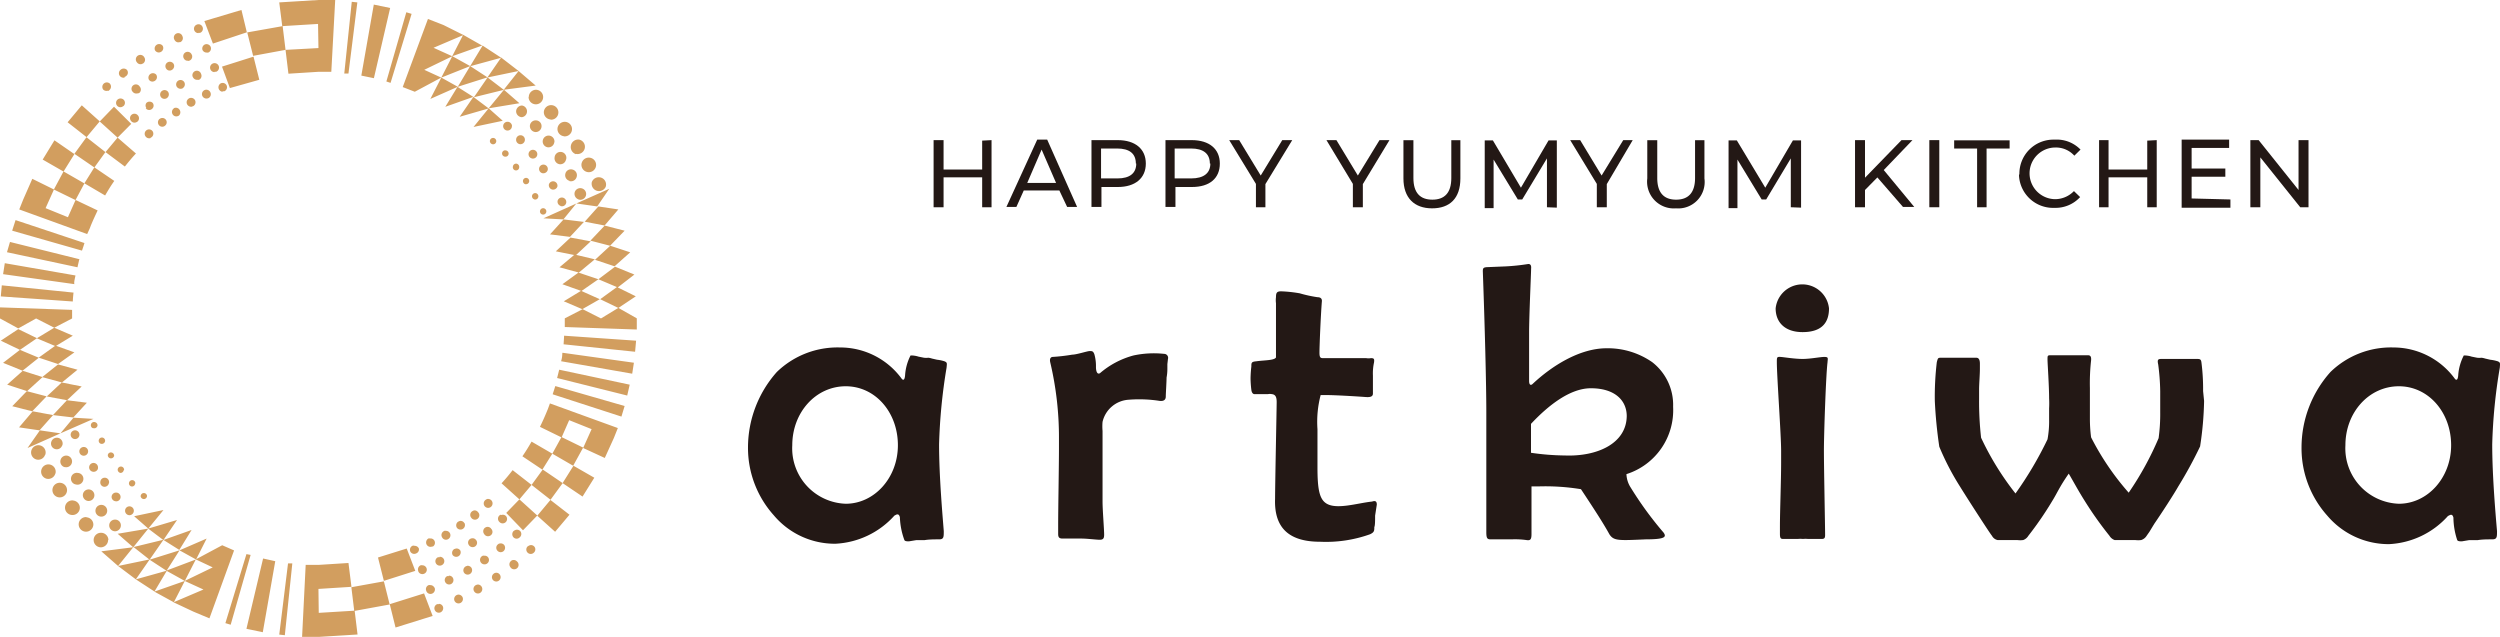 <svg xmlns="http://www.w3.org/2000/svg" viewBox="0 0 250.67 63.87"><defs><style>.cls-1{fill:#231815;}.cls-2{fill:#d29e5f;}</style></defs><g id="レイヤー_2" data-name="レイヤー 2"><g id="レイヤー_1-2" data-name="レイヤー 1"><path class="cls-1" d="M99.42,14.05v6.73h-.94v-3H94.61v3h-1V14.05h1V17h3.87v-2.9Z"/><path class="cls-1" d="M106.22,19.1h-3.57l-.74,1.65h-1L104,14h1L108,20.75h-1Zm-.33-.76L104.44,15,103,18.34Z"/><path class="cls-1" d="M114.89,16.4c0,1.46-1.06,2.35-2.81,2.35h-1.64v2h-1V14.05h2.63C113.83,14.05,114.89,14.94,114.89,16.4Zm-1,0c0-1-.64-1.51-1.88-1.51H110.4v3h1.65C113.29,17.89,113.93,17.36,113.93,16.4Z"/><path class="cls-1" d="M122.31,16.4c0,1.46-1,2.35-2.8,2.35h-1.65v2h-1V14.05h2.63C121.26,14.05,122.31,14.94,122.31,16.4Zm-1,0c0-1-.66-1.51-1.88-1.51h-1.65v3h1.65C120.7,17.89,121.36,17.36,121.36,16.4Z"/><path class="cls-1" d="M126.88,18.46v2.32h-.95V18.44l-2.68-4.39h1l2.16,3.55,2.16-3.55h1Z"/><path class="cls-1" d="M136.65,18.46v2.32h-1V18.44L133,14.05h1l2.15,3.55,2.17-3.55h1Z"/><path class="cls-1" d="M140.72,17.89V14.06h1v3.79c0,1.49.68,2.17,1.9,2.17s1.9-.68,1.9-2.17V14.06h.91v3.83c0,2-1.06,3-2.84,3S140.72,19.84,140.72,17.89Z"/><path class="cls-1" d="M155.11,20.78v-4.9L152.63,20h-.44L149.76,16v4.87h-.89V14.08h.82l2.81,4.74,2.77-4.74h.83v6.74Z"/><path class="cls-1" d="M161.11,18.46v2.32h-1V18.44l-2.67-4.39h1l2.15,3.55,2.17-3.55h.95Z"/><path class="cls-1" d="M165.17,17.89V14.06h1v3.79c0,1.49.68,2.17,1.89,2.17s1.9-.68,1.9-2.17V14.06h.94v3.83a2.65,2.65,0,0,1-2.85,3A2.68,2.68,0,0,1,165.17,17.89Z"/><path class="cls-1" d="M179.56,20.78v-4.9L177.09,20h-.45L174.21,16v4.87h-.89V14.08h.83L177,18.82l2.77-4.74h.82v6.74Z"/><path class="cls-1" d="M188.24,17.79,187,19.05v1.73h-1V14.05h1v3.77l3.66-3.77h1.1l-2.88,3,3.06,3.7h-1.13Z"/><path class="cls-1" d="M193.45,14.05h1v6.73h-1Z"/><path class="cls-1" d="M198.24,14.89h-2.3v-.82h5.56v.82h-2.31v5.89h-.95Z"/><path class="cls-1" d="M202.48,17.42A3.41,3.41,0,0,1,205.84,14h.21a3.32,3.32,0,0,1,2.56,1l-.62.61a2.49,2.49,0,0,0-1.9-.82,2.59,2.59,0,0,0,0,5.18,2.63,2.63,0,0,0,1.86-.81l.62.6A3.33,3.33,0,0,1,206,20.84a3.42,3.42,0,0,1-3.56-3.26Z"/><path class="cls-1" d="M216.25,14.05v6.73h-.95v-3h-3.88v3h-.95V14.05h.95V17h3.88v-2.9Z"/><path class="cls-1" d="M223.64,20v.83h-4.89V14h4.76v.83h-3.76v2.07h3.38v.82h-3.38v2.18Z"/><path class="cls-1" d="M231.47,14.05v6.73h-.83l-4-5v5h-1V14.05h.83l4,5v-5Z"/><path class="cls-2" d="M49.76,14.13a.32.32,0,0,0-.34-.3.32.32,0,0,0-.3.34.33.33,0,0,0,.33.3.32.32,0,0,0,.31-.33Zm.9.94a.32.32,0,1,0,0,.64h0a.31.31,0,0,0,.34-.29h0a.32.32,0,0,0-.31-.34Zm.68-2.43a.45.45,0,0,0-.45-.43.44.44,0,1,0,.44.43ZM48.79,50.07a.39.39,0,0,0-.16.1.44.44,0,0,0,0,.62h0a.44.44,0,0,0,.63,0,.45.45,0,0,0,0-.63.47.47,0,0,0-.48-.11Zm-1.32,1.14a.35.35,0,0,0-.16.08.44.44,0,0,0-.06.62h0a.44.44,0,1,0,.74-.49l-.06-.07a.43.43,0,0,0-.46-.16Zm-2.82,2a.32.32,0,0,0-.17.06.44.44,0,0,0-.15.61h0a.43.43,0,0,0,.6.18.44.44,0,0,0,.18-.6l0,0a.43.43,0,0,0-.43-.23ZM46.44,3.49l-1.1,2.15,3-1.07Zm.1,48.93a.42.42,0,0,0-.45-.18l-.16.07a.45.45,0,0,0-.11.62h0a.45.45,0,0,0,.76-.47l0,0ZM41.59,9.2h0l2.65-1.42L42.54,7h0l2.81-1.36-1.88-.85h0l3-1.28-2-1-1.56-.61L40.38,8.73ZM58.41,49.79l1.18-1.89L57.5,46.7l-1.09,1.74Zm-8-37.68L49,10.86l-1.52,1.87Zm-4.54-3.4-1.22,2,2.82-1-1.38,2L49,10.87,47.48,9.73h0Zm7.84-.13L52,7.12,50.51,9ZM51.4,47.14q-.52.68-1.11,1.32l1.79,1.61,1.22-1.45Zm.68-36.79L50.53,9,49,10.86ZM50.76,51.43l1.68,1.74,1.43-1.48-1.79-1.62ZM47.14,6.63,45.9,8.7l-1.65-.92-1.1,2.14L45.9,8.7h0l3-.95-1.38,2,3-.74L48.87,7.75h0L47.15,6.63h0l-1.8-1-1.1,2.15h0Zm-5.2,50.66a.44.44,0,0,0,.58.24.44.44,0,0,0,.24-.58.45.45,0,0,0-.41-.27.51.51,0,0,0-.17,0,.45.45,0,0,0-.24.58Zm8.31-51.5L48.39,4.57h0L47.14,6.64Zm5.41,47.53,1.44-1.71-1.91-1.48-1.32,1.58ZM52,7.12,50.25,5.77h0l-1.38,2ZM45.72,55l-.17.05a.45.45,0,0,0-.16.61h0a.45.45,0,0,0,.77-.45A.44.44,0,0,0,45.72,55ZM21.08,9.23a.44.44,0,1,0-.78.41.45.45,0,0,0,.44.24.53.53,0,0,0,.18-.05A.44.44,0,0,0,21.08,9.23ZM19.9,3.29a.47.47,0,0,0,.17,0,.44.44,0,0,0,.24-.58h0a.43.43,0,0,0-.58-.24.44.44,0,0,0,.17.85ZM20.3,5a.45.45,0,0,0,.41.27.47.47,0,0,0,.17,0,.44.44,0,0,0,.24-.58h0a.45.45,0,0,0-.58-.23A.45.45,0,0,0,20.3,5ZM18.93,9.88a.44.44,0,0,0-.15.61.46.46,0,0,0,.44.21l.18-.07a.45.45,0,0,0,.14-.61h0a.45.45,0,0,0-.6-.15ZM41.54,54.72a.33.33,0,0,0-.17,0,.44.44,0,0,0-.23.58h0a.44.44,0,0,0,.59.19A.43.43,0,0,0,42,55a.45.45,0,0,0-.41-.27ZM19.8,8a.47.47,0,0,0,.16,0,.44.44,0,0,0,.2-.59h0a.44.44,0,0,0-.55-.3.45.45,0,0,0-.3.56.83.83,0,0,0,.07.13A.45.45,0,0,0,19.8,8Zm-2.37,2.87a.44.44,0,0,0-.11.61.42.42,0,0,0,.45.18.51.51,0,0,0,.17-.07A.45.45,0,0,0,18,11h0A.44.44,0,0,0,17.43,10.85Zm.49-6.65a.33.33,0,0,0,.17,0,.44.44,0,0,0,.2-.59h0A.44.44,0,1,0,17.5,4a.45.45,0,0,0,.42.25Zm.94,1.89a.44.44,0,0,0,.41-.48.33.33,0,0,0-.05-.16h0a.44.44,0,1,0-.78.4A.42.42,0,0,0,18.86,6.09Zm-.54,2.73a.45.45,0,0,0,.16-.6h0a.44.44,0,0,0-.6-.16.45.45,0,0,0-.16.61.46.46,0,0,0,.44.21.48.48,0,0,0,.17-.05Zm4,.31.18,0a.44.44,0,0,0,.23-.57h0a.44.44,0,0,0-.58-.23.45.45,0,0,0,.17.85ZM39.12.8,37.48.46,36.23,7.58l1.26.26ZM35.83.24,35.27.18l-.75,7.19.42,0Zm-3.9,4.58L28.63,5l.29,2.39,3-.19s.87,0,1.3,0L33.61,0,31.93,0,28,.24l.3,2.38,3.59-.22Zm11.44,50a.44.44,0,0,0,.19-.6.43.43,0,0,0-.42-.23.58.58,0,0,0-.18,0,.46.46,0,0,0-.19.6h0a.44.44,0,0,0,.6.19ZM39.16,8.31l2.11-6.92-.53-.16-2,6.94ZM28.63,5l-.29-2.38-3.55.63.59,2.35Zm24.42,49.7-.15.09a.44.44,0,0,0,0,.62h0a.44.44,0,0,0,.63,0,.43.43,0,0,0-.45-.72Zm-30-45.87L26,8l-.58-2.32-3.16,1Zm1.7-5.59L24.21,1,20.49,2.11l.86,2.26ZM21.52,7.19a.53.53,0,0,0,.17,0,.45.45,0,0,0,.24-.58h0a.45.45,0,1,0-.41.62ZM60.26,31.93,58.42,31l-1.79.92h0c0,.29,0,.58,0,.87l7.22.25,0-1.12L62,30.87ZM53,9.73A.73.73,0,1,0,53.74,9a.73.73,0,0,0-.72.74Zm8.09,9.2-3.3,1.47,2.09.3Zm-4.6,15.59,7.19.75.1-1.11-7.22-.5C56.55,33.94,56.53,34.23,56.51,34.52Zm-2-12.63,2,.11,1.29-1.59Zm.94,17.65v0l6.88,2.23.32-1.06-6.95-2c-.09.27-.17.54-.26.8Zm.46-1.63,7,1.75.25-1.09-7.07-1.5-.21.84ZM53.3,48.62l1.9,1.49,1.22-1.67-2-1.36Zm0-4.34c-.29.5-.59,1-.92,1.47l2,1.34,1-1.6Zm2.08,1.21,2.09,1.21,1-1.82-2.17-1.06ZM54.94,41l-.12.29c-.21.51-.43,1-.68,1.51l2.17,1.06.76-1.73,2.25.9-.85,1.89,2.17,1,.91-2,.4-1-6.81-2.47Zm7-12.18,1.67-1.29-1.94-.79L60,28Zm-4.74-5-1.47,1.38,2,.4,1.5-1.4ZM56.51,22l-1.36,1.5,2,.25,1.4-1.5ZM62,30.88l1.75-1.17-1.89-.93L60.18,30Zm-4-3.55L56.39,28.5l1.91.68L60,28Zm.26,1.83-1.73,1.05,1.85.79,1.76-1Zm-.64-3.64L56.1,26.8l1.94.53L59.64,26Zm4,1.18,1.57-1.4-2-.66-1.53,1.41Zm-1-4.09L62,21l-2-.3-1.37,1.53ZM17.08,7.07A.49.49,0,0,0,17.25,7a.45.45,0,0,0,.15-.61h0a.45.45,0,0,0-.61-.13.44.44,0,0,0-.13.62.41.41,0,0,0,.42.19ZM61.17,24.64l1.46-1.51-2-.51-1.43,1.51Zm-4.79,10.8q0,.39-.12.78l7.13,1.25.17-1.1-7.16-1ZM54.3,12.68a.57.57,0,0,0-.55-.61.58.58,0,0,0-.62.55.6.6,0,0,0,.56.62h0a.59.59,0,0,0,.61-.55Zm2.8,5.48a.59.59,0,0,0,.72-.42A.58.58,0,0,0,57.4,17a.57.57,0,0,0-.71.41h0a.58.58,0,0,0,.41.72ZM56.76,16a.59.59,0,1,0-1.15-.23.6.6,0,0,0,.46.69h0a.58.58,0,0,0,.68-.46ZM55.35,19a.45.45,0,0,0,.54-.3h0a.44.44,0,0,0-.85-.22h0a.44.44,0,0,0,.32.52Zm.24-4.74a.59.59,0,1,0-.66.51h0a.59.59,0,0,0,.65-.51h0Zm.61,6.4a.44.44,0,0,0,.56-.27.45.45,0,0,0-.28-.56.44.44,0,0,0-.56.27h0a.44.44,0,0,0,.28.54ZM58,20a.58.58,0,1,0,.38-1.1.58.58,0,0,0-.75.36h0a.59.59,0,0,0,.37.73ZM55.21,12a.73.73,0,1,0-.68-.78h0a.73.73,0,0,0,.68.76Zm1.33,1.67a.73.73,0,1,0-.64-.81.73.73,0,0,0,.64.8Zm1.21,1.76a.74.74,0,0,0,.88-.55.73.73,0,0,0-.55-.88h0a.74.74,0,0,0-.84.61A.75.75,0,0,0,57.75,15.46ZM54.16,21.1a.31.31,0,0,0,.2.4.32.32,0,1,0-.2-.41Zm5.18-2.84a.74.74,0,0,0,1.39.48.73.73,0,0,0-.46-.93A.74.74,0,0,0,59.34,18.26ZM53.58,20a.32.32,0,0,0,.39-.23.32.32,0,1,0-.39.22ZM52.63,14a.44.44,0,1,0-.88,0,.44.44,0,0,0,.41.46.45.45,0,0,0,.47-.42Zm5.69,2.35a.74.74,0,0,0,.53.89.73.73,0,0,0,.38-1.41.73.73,0,0,0-.9.5v0Zm-3.4.69a.44.44,0,1,0-.86-.19.44.44,0,0,0,.34.52h0a.46.46,0,0,0,.52-.33ZM52.7,18.47a.32.32,0,0,0,.11-.63.32.32,0,0,0-.37.25.34.34,0,0,0,.25.39Zm.64-2.58A.44.44,0,1,0,53,15.4h0a.43.43,0,0,0,.36.49h0Zm-1.91.8a.32.32,0,1,0,.63.08.33.33,0,0,0-.27-.36h0A.32.32,0,0,0,51.43,16.69Zm.9-4.94a.59.59,0,0,0,0-1.17.6.6,0,0,0-.58.59v0a.6.6,0,0,0,.59.58ZM9.37,42l-2-.12L6.06,43.45ZM6.06,43.45,4,43.15,2.76,44.92ZM3.28,41.24,1.91,42.85l2.05.3,1.36-1.53ZM48.48,55.7a.46.46,0,0,0-.16.07.45.45,0,0,0-.11.62h0a.45.45,0,0,0,.61.13.44.44,0,0,0,.14-.61l0,0a.42.42,0,0,0-.45-.18Zm.76-2.7a.45.45,0,0,0-.46-.16.8.8,0,0,0-.16.08.45.45,0,0,0-.07.63h0a.44.44,0,0,0,.6.16.43.43,0,0,0,.17-.6.48.48,0,0,0-.09-.11ZM10.87,54.14a.74.74,0,0,0-.75-.72.73.73,0,1,0,0,1.46.74.74,0,0,0,.72-.74ZM8.68,51.85a.73.73,0,0,0-.79.68.74.74,0,0,0,.69.78.74.74,0,0,0,.78-.68v0a.73.73,0,0,0-.7-.76h0ZM7.34,50.18a.73.73,0,0,0-.18,1.45A.73.73,0,0,0,8,51H8a.73.73,0,0,0-.64-.81h0Zm-5.06-13L.72,38.57l2,.65,1.55-1.41ZM5.56,47.48a.73.73,0,1,0-.89.52.74.74,0,0,0,.88-.52Zm.57.94a.73.73,0,0,0-.86.58.73.73,0,0,0,1.44.28h0a.74.74,0,0,0-.58-.86h0ZM4.54,45.6a.73.73,0,1,0-.93.46h0a.72.72,0,0,0,.91-.46ZM2.69,39.22,1.23,40.73l2,.51,1.44-1.5ZM44,60.58a.47.47,0,0,0-.17,0,.44.44,0,0,0-.24.58h0a.44.44,0,0,0,.58.24.46.46,0,0,0,.24-.58.43.43,0,0,0-.41-.27ZM6.21,38.35l1.56-1.28-1.95-.53L4.23,37.81Zm1.14,3.51,1.36-1.48-2-.25-1.4,1.49ZM5.57,34.71,7.3,33.66l-1.86-.8L3.69,33.92Zm1.15,5.42,1.47-1.38-2-.4-1.5,1.4ZM5.44,32.86l1.79-.93h0c0-.29,0-.57,0-.86L0,30.82l0,1.11,1.83,1,1.79-1ZM49.67,57.44a.3.3,0,0,0-.15.07.44.44,0,0,0-.12.61h0a.44.44,0,0,0,.61.11h0a.44.44,0,0,0,.11-.61.42.42,0,0,0-.45-.18ZM2,35.08.31,36.38l1.95.79,1.63-1.3ZM1.83,33,.08,34.16,2,35.08l1.71-1.17ZM50.08,54.5a.28.28,0,0,0-.15.08.43.43,0,0,0-.07.62h0a.44.44,0,0,0,.62.07.46.46,0,0,0,.07-.63.46.46,0,0,0-.47-.14Zm-44.26-18,1.64-1.17-1.9-.68L3.88,35.86Zm10.9,20.7L18,55.18l1.66.92L20.72,54,18,55.18h0l-3,.94,1.39-2-3,.73L15,56.12h0l1.73,1.13h0l1.8,1,1.1-2.15h0ZM28,63.63l.56.06.75-7.2-.43,0Zm-3.29-.58,1.64.34,1.25-7.12L26.38,56Zm0-7.49L22.6,62.48l.53.16,2-7Zm-2.43-.89h0l-2.65,1.42,1.7.8h0l-2.81,1.36,1.88.86h0l-3,1.28,2,.94L21,62l2.47-6.81Zm9.65,4.38,3.31-.21-.3-2.39-3,.19s-.86,0-1.29,0l-.36,7.22,1.67,0h0l3.89-.24-.29-2.39-3.6.22Zm-14.5,1.34,1.1-2.14-3.05,1.07Zm21.65.19.58,2.34,3.72-1.16-.86-2.26ZM40.78,55l-2.88.9.59,2.34,3.15-1Zm3.29.88a.48.48,0,0,0-.17,0,.44.44,0,0,0-.2.59h0a.44.44,0,0,0,.59.2.44.44,0,0,0-.22-.84Zm-8.84,3,.29,2.38,3.55-.65-.58-2.32Zm8.33.06a.43.43,0,0,0-.41-.27.33.33,0,0,0-.17,0,.43.43,0,0,0-.24.57h0a.44.44,0,0,0,.56.29.45.45,0,0,0,.29-.56l0-.07ZM45,57.77a.48.48,0,0,0-.17,0,.44.44,0,0,0-.19.59h0a.44.44,0,0,0,.59.2.45.45,0,0,0,.19-.6.44.44,0,0,0-.42-.24ZM16.39,54.14l1.59,1,1.23-2-2.82,1,1.36-2L14.86,53l1.51,1.14Zm0-3-2.94.62L14.87,53h0ZM11.8,53.52l1.56,1.36L14.87,53Zm-1.64,1.76,1.68,1.47,1.52-1.88Zm37.58-1.12a.42.42,0,0,0-.45-.18.43.43,0,0,0-.28.67h0a.45.45,0,0,0,.61.15.44.44,0,0,0,.15-.61Zm.12,4.46a.49.49,0,0,0-.17.06.44.44,0,0,0-.15.61h0a.44.44,0,0,0,.6.16.45.45,0,0,0,.16-.61.45.45,0,0,0-.44-.23Zm-1.91,1a.55.55,0,0,0-.17.05.45.45,0,0,0-.2.59h0a.44.44,0,0,0,.79-.4.46.46,0,0,0-.42-.24ZM13.62,58.09l1.87,1.22h0l1.24-2.09Zm-1.78-1.34,1.78,1.34h0l1.39-2Zm35,0a.3.3,0,0,0-.16.05.45.45,0,0,0-.16.61h0a.44.44,0,0,0,.62.13.45.45,0,0,0,.13-.61.46.46,0,0,0-.43-.2Zm-37.08-14a.32.32,0,0,0-.2-.41h0a.32.32,0,0,0-.42.16.32.32,0,0,0,.16.43l.05,0a.33.33,0,0,0,.41-.2Zm2.76-26.05c.35-.45.72-.89,1.11-1.31L11.79,13.8l-1.21,1.45Zm.64-4.28L11.43,10.7,10,12.18l1.79,1.62ZM8.2,10.56l-1.42,1.7,1.9,1.49L10,12.17Zm2.62-1.43A.42.42,0,0,0,11,9a.45.45,0,0,0,0-.63h0a.45.45,0,0,0-.66.6.45.45,0,0,0,.48.12ZM5.46,14.07,4.28,16l2.09,1.2,1.09-1.75Zm5.11,1.18-1.9-1.49L7.46,15.42l2,1.37ZM51.4,56.16a.28.28,0,0,0-.15.08.44.44,0,0,0-.08.62h0a.44.44,0,0,0,.77-.44.31.31,0,0,0-.09-.11A.45.45,0,0,0,51.4,56.16Zm.24-3a.6.6,0,0,0-.15.09.46.46,0,0,0,0,.63h0a.43.43,0,0,0,.62,0,.44.44,0,0,0,.06-.62l0,0a.45.45,0,0,0-.49-.12ZM8.46,18.39l-2.09-1.2L5.4,19l2.17,1.06Zm2.08,1.21c.29-.5.59-1,.92-1.46l-2-1.36-1,1.6Zm1.71-8.89.15-.09a.44.44,0,0,0,0-.62h0a.46.46,0,0,0-.63,0,.44.44,0,0,0,0,.63h0a.43.43,0,0,0,.46.09Zm.24-3a.31.31,0,0,0,.15-.08A.43.43,0,0,0,12.72,7h0A.46.46,0,0,0,12.09,7a.44.44,0,0,0-.07.62.47.47,0,0,0,.47.16Zm2.12,3.15a.44.44,0,0,0,.47.15.36.36,0,0,0,.15-.08.43.43,0,0,0,.08-.61h0a.45.45,0,0,0-.63,0,.44.44,0,0,0,0,.52Zm.78-2.7a.33.33,0,0,0,.16-.07.44.44,0,0,0,.11-.61h0a.45.45,0,0,0-.73.51.42.42,0,0,0,.45.18Zm-8,21.18L.18,28.61l-.1,1.11,7.22.51C7.31,29.92,7.34,29.63,7.37,29.35ZM16,11.92a.45.45,0,0,0-.07.62.43.43,0,0,0,.46.15.42.42,0,0,0,.16-.09.43.43,0,0,0,.07-.61h0a.44.44,0,0,0-.62-.06Zm-.92,1.9a.44.44,0,0,0,.27-.56.39.39,0,0,0-.1-.16h0a.43.43,0,0,0-.61,0h0a.44.44,0,0,0,0,.63.43.43,0,0,0,.47.11Zm-.89-7.39.16-.07a.44.44,0,0,0,.12-.61h0a.45.45,0,1,0-.74.5.44.44,0,0,0,.46.18Zm-.53,5.83a.46.46,0,0,0,.15-.09.44.44,0,0,0,0-.62h0a.44.44,0,0,0-.66.59A.43.43,0,0,0,13.66,12.26Zm.13-2.89A.4.4,0,0,0,14,9.29.45.45,0,0,0,14,8.67h0a.44.44,0,0,0-.61-.14.45.45,0,0,0-.14.61l.07.08a.44.44,0,0,0,.46.14ZM50.21,51.61a.38.38,0,0,0-.15.09.44.44,0,0,0,0,.62h0a.44.44,0,1,0,.68-.57l0,0a.44.44,0,0,0-.47-.11ZM14.1,49.74a.33.33,0,0,0,.34.3.32.32,0,0,0,.3-.34.32.32,0,0,0-.63,0h0ZM16,5.25a.44.44,0,0,0,.16-.06.44.44,0,0,0,.15-.6h0a.45.45,0,0,0-.77.45.46.46,0,0,0,.45.22ZM10.12,51.8a.59.59,0,1,0-.55-.62.59.59,0,0,0,.55.62Zm1.43,1.47a.59.59,0,0,0,.57-.6.57.57,0,0,0-.59-.57.58.58,0,0,0-.58.59h0a.59.59,0,0,0,.59.58Zm.1-3a.44.44,0,1,0,0-.88.44.44,0,0,0-.46.41h0a.44.44,0,0,0,.41.46h0Zm-1.12-6a.32.32,0,0,0-.62-.16.31.31,0,0,0,.22.39.34.34,0,0,0,.4-.23Zm.4,4.16a.44.44,0,1,0-.87-.11.43.43,0,0,0,.38.49h0a.45.45,0,0,0,.48-.37Zm.51-2.69a.32.32,0,0,0-.26-.37.31.31,0,0,0-.37.25.32.32,0,0,0,.62.13Zm1,1.4a.32.32,0,0,0-.28-.36.33.33,0,0,0-.36.28.34.34,0,0,0,.28.36h0a.32.32,0,0,0,.32-.27Zm-5-18.74c0-.25.08-.52.13-.78L.48,26.39l-.17,1.1,7.15,1ZM8,26l-7-1.74L.7,25.29,7.77,26.8c.06-.29.13-.57.19-.84Zm.47-1.63v0L1.56,22.07l-.34,1.06,7,2c.09-.25.18-.53.26-.8ZM7.59,48.57a.59.59,0,1,0,.22-1.15.58.58,0,0,0-.68.46h0a.58.58,0,0,0,.44.69Zm-1.1-1.74a.58.58,0,1,0,.3-1.13.59.59,0,0,0-.72.42h0a.59.59,0,0,0,.4.72Zm-.24-2.17a.58.58,0,1,0-1.1-.38.57.57,0,0,0,.36.74h0a.57.57,0,0,0,.72-.35Zm7.32,3.82a.32.32,0,0,0-.31-.34.33.33,0,0,0-.33.31.31.31,0,0,0,.3.33.31.31,0,0,0,.32-.29ZM7.38,44a.44.44,0,1,0-.27-.56.44.44,0,0,0,.27.56Zm5.16,7.22a.45.45,0,0,0,.45.44h0a.45.45,0,0,0,.43-.45.44.44,0,1,0-.88,0ZM8.82,45.37a.44.44,0,0,0-.31-.54.45.45,0,0,0-.54.31.44.44,0,0,0,.31.54h0A.44.44,0,0,0,8.82,45.37Zm1,1.58a.45.45,0,0,0-.34-.52.44.44,0,0,0-.53.33.44.44,0,0,0,.32.53h0A.45.45,0,0,0,9.82,47Zm-1,3.28a.58.58,0,1,0-.51-.65h0a.59.59,0,0,0,.51.65ZM9,22.9l.11-.29c.21-.51.44-1,.68-1.51L7.58,20.05l-.77,1.73-2.24-.91L5.41,19,3.24,17.93,2.33,20l-.4,1,6.81,2.47ZM16.13,9.72a.42.42,0,0,0,.45.18.33.33,0,0,0,.16-.07.45.45,0,0,0,.12-.61h0a.44.44,0,0,0-.61-.11h0A.44.44,0,0,0,16.13,9.72Z"/><path class="cls-1" d="M94.16,44.56c0,3.26.36,7.26.47,8.69,0,.6,0,.83-.47.83s-1,0-1.47.08h-.4l-.43,0-.72.12c-.19,0-.43,0-.47-.16a7.31,7.31,0,0,1-.44-2.26c-.08-.32-.24-.32-.4-.24l-.15.08a8.5,8.5,0,0,1-5.92,2.82,8,8,0,0,1-6.18-2.86A10.12,10.12,0,0,1,75,44.88a11.41,11.41,0,0,1,2.89-7.58,8.74,8.74,0,0,1,6.35-2.46A7.64,7.64,0,0,1,90.43,38c.16.16.28.08.32-.36a5.08,5.08,0,0,1,.55-2,2.5,2.5,0,0,1,.8.12l.55.11a2,2,0,0,0,.44,0,1.79,1.79,0,0,1,.35.08l.52.12a3.55,3.55,0,0,1,.75.16c.28.12.24.2.2.64A55.38,55.38,0,0,0,94.16,44.56ZM84.8,38.73c-3,0-5.36,2.62-5.36,5.91a5.56,5.56,0,0,0,5.36,5.87c2.85,0,5.23-2.58,5.23-5.87S87.77,38.73,84.8,38.73Z"/><path class="cls-1" d="M117.05,36.51l0,.51a4.6,4.6,0,0,1-.08.84c0,.43-.08,1.62-.08,1.9s-.15.48-.59.44a13.42,13.42,0,0,0-3.13-.12,2.87,2.87,0,0,0-2.62,2.22,5.34,5.34,0,0,0,0,.91v7.07c0,.87.16,2.77.16,3.33,0,.35-.08.51-.44.51S109,54,108.44,54s-1.15,0-1.9,0c-.36,0-.44-.15-.44-.47v-.84c0-1.78.08-5.91.08-7.73v-.91a32.75,32.75,0,0,0-.87-7.7c-.08-.32,0-.52.2-.56a18.39,18.39,0,0,0,2-.23c.44,0,1.51-.36,1.75-.36s.35,0,.47.32a4.38,4.38,0,0,1,.16,1.27c0,.43.12.79.4.63a8.54,8.54,0,0,1,3.37-1.78,9.71,9.71,0,0,1,3.06-.16.4.4,0,0,1,.39.51Z"/><path class="cls-1" d="M137.88,51.7c0,.48,0,1-.08,1.15,0,.36,0,.52-.43.72a13.11,13.11,0,0,1-5,.75c-2.9,0-4.64-1.19-4.52-4.32,0-1.47.16-9.17.16-9.68s-.12-.76-.48-.8a1,1,0,0,0-.4,0h-.51c-.36,0-.72,0-.84,0s-.27-.11-.31-.43a10.38,10.38,0,0,1-.08-1.15,11.69,11.69,0,0,1,.08-1.19c0-.36,0-.48.47-.52.8-.12,1.83-.08,2-.39v-1.2c0-.59,0-1.22,0-1.7s0-1.11,0-1.71v-.83a2.3,2.3,0,0,1,0-.6c0-.43.08-.59.51-.59a13.6,13.6,0,0,1,1.87.2,13.28,13.28,0,0,0,1.78.39c.28,0,.48.12.44.44-.12,1.51-.24,4.52-.24,5.12s.16.55.52.55h.43c.48,0,1.11,0,1.87,0h1.86a1.38,1.38,0,0,0,.48,0c.31,0,.36.08.31.44a5.12,5.12,0,0,0-.11,1.31c0,.2,0,.63,0,1v.8c0,.27-.2.39-.72.35s-2.93-.2-4.08-.2h-.44a10.55,10.55,0,0,0-.32,3.42v3.8c0,2.07.16,3.14.83,3.61,1,.72,3.18,0,4.65-.15.35-.12.47,0,.47.31Z"/><path class="cls-1" d="M163.08,47.54a2.64,2.64,0,0,0,.43,1.35,35.13,35.13,0,0,0,3.3,4.52c.27.4.24.67-1.79.67-2.74.12-3.21.16-3.65-.51-.63-1.15-1.62-2.66-2.85-4.52a22.2,22.2,0,0,0-4.21-.28h-.75v4.8c0,.51-.12.63-.44.59a8.38,8.38,0,0,0-1.55-.08h-1.31c-.31,0-.63,0-.79,0-.36,0-.44-.12-.44-.75V41.31c0-2.74-.15-8.57-.35-14.12,0-.32.08-.36.35-.4l1.95-.08a20.83,20.83,0,0,0,2.26-.24c.2,0,.32.12.28.48,0,.51-.2,4.68-.2,6.42v4.81c0,.47.2.47.36.31,1.94-1.82,4.72-3.57,7.41-3.57a7.8,7.8,0,0,1,4.57,1.39,5.42,5.42,0,0,1,2.1,4.48A6.72,6.72,0,0,1,163.08,47.54Zm-3.57-8.61c-2.07,0-4.25,1.7-6,3.57v2.9a25,25,0,0,0,3.41.27c3.21.12,6.19-1.19,6.19-4C163.08,40.12,161.89,38.93,159.51,38.93Z"/><path class="cls-1" d="M180.74,33.3c-1.79,0-2.7-1-2.7-2.38a2.69,2.69,0,0,1,5.35,0C183.39,32.3,182.72,33.3,180.74,33.3Zm2.14,11.9c0,1.74.12,7.5.12,8.45,0,.31-.08.39-.36.39h-.79l-.56,0a2.42,2.42,0,0,0-.51,0,2.46,2.46,0,0,0-.52,0l-.56,0h-.83c-.28,0-.4,0-.4-.51v-.76c0-1.5.12-4.52.12-6.38V45.2c0-1.63-.43-7.5-.43-8.89,0-.48,0-.55.39-.52s1.39.2,2.19.2,1.74-.2,2.18-.2.35.12.32.56C183.08,37.66,182.88,43.57,182.88,45.2Z"/><path class="cls-1" d="M221,40.2a33.45,33.45,0,0,1-.4,4.56,42,42,0,0,1-2.18,4c-.4.71-1.55,2.5-2.42,3.77l-.48.79-.28.4a1,1,0,0,1-.55.43,2.3,2.3,0,0,1-.6,0h-1.39c-.27,0-.55,0-.67,0a1,1,0,0,1-.52-.43,35.62,35.62,0,0,1-2.5-3.53c-.63-1-1-1.71-1.58-2.7-.92,1.31-1.19,2-1.63,2.7a33.92,33.92,0,0,1-2.42,3.53,1,1,0,0,1-.52.43,2.18,2.18,0,0,1-.59,0h-1.39c-.28,0-.47,0-.59,0a.83.83,0,0,1-.56-.43c-.16-.16-2.46-3.73-3.17-4.88a26.23,26.23,0,0,1-2.11-4.05A45.29,45.29,0,0,1,194,40.2a29.48,29.48,0,0,1,.2-3.89c.12-.44.12-.44.47-.44.12,0,.48,0,.8,0h1.78c.44,0,.75,0,.91,0s.36.08.36.6v.51c0,.6-.08,1.51-.08,2.07V40a32.09,32.09,0,0,0,.2,3.89,28.47,28.47,0,0,0,3.45,5.59,36.35,36.35,0,0,0,3.21-5.43,9.94,9.94,0,0,0,.16-2l0-1.11a9.13,9.13,0,0,0,0-1c0-1.27-.16-3.49-.16-3.89s0-.43.36-.43h3.69c.2,0,.36.08.32.51a20.8,20.8,0,0,0-.12,2.78v3a14.53,14.53,0,0,0,.12,1.94,26.62,26.62,0,0,0,3.77,5.55,31.12,31.12,0,0,0,3-5.47,17.81,17.81,0,0,0,.16-2.62v-2.1a22.7,22.7,0,0,0-.2-2.66c-.12-.52,0-.56.36-.56h.87c.44,0,.84,0,1,0h.84c.31,0,.63,0,.75,0,.36,0,.48,0,.52.4a20.91,20.91,0,0,1,.16,2.82Z"/><path class="cls-1" d="M249.89,44.56c0,3.26.36,7.26.48,8.69,0,.6,0,.83-.48.83s-1,0-1.47.08H248l-.44,0-.71.12c-.2,0-.44,0-.48-.16A7.31,7.31,0,0,1,246,51.9c-.08-.32-.23-.32-.39-.24l-.16.08a8.48,8.48,0,0,1-5.91,2.82,8.06,8.06,0,0,1-6.19-2.86,10.12,10.12,0,0,1-2.58-6.82,11.36,11.36,0,0,1,2.9-7.58A8.7,8.7,0,0,1,240,34.84,7.64,7.64,0,0,1,246.16,38c.16.16.28.08.32-.36a5.07,5.07,0,0,1,.56-2,2.48,2.48,0,0,1,.79.12l.55.11a2,2,0,0,0,.44,0,2,2,0,0,1,.36.08l.51.12a3.87,3.87,0,0,1,.76.16c.27.12.23.2.2.64A53.81,53.81,0,0,0,249.89,44.56Zm-9.36-5.83c-3,0-5.36,2.62-5.36,5.91a5.56,5.56,0,0,0,5.36,5.87c2.86,0,5.24-2.58,5.24-5.87S243.5,38.73,240.53,38.73Z"/></g></g></svg>